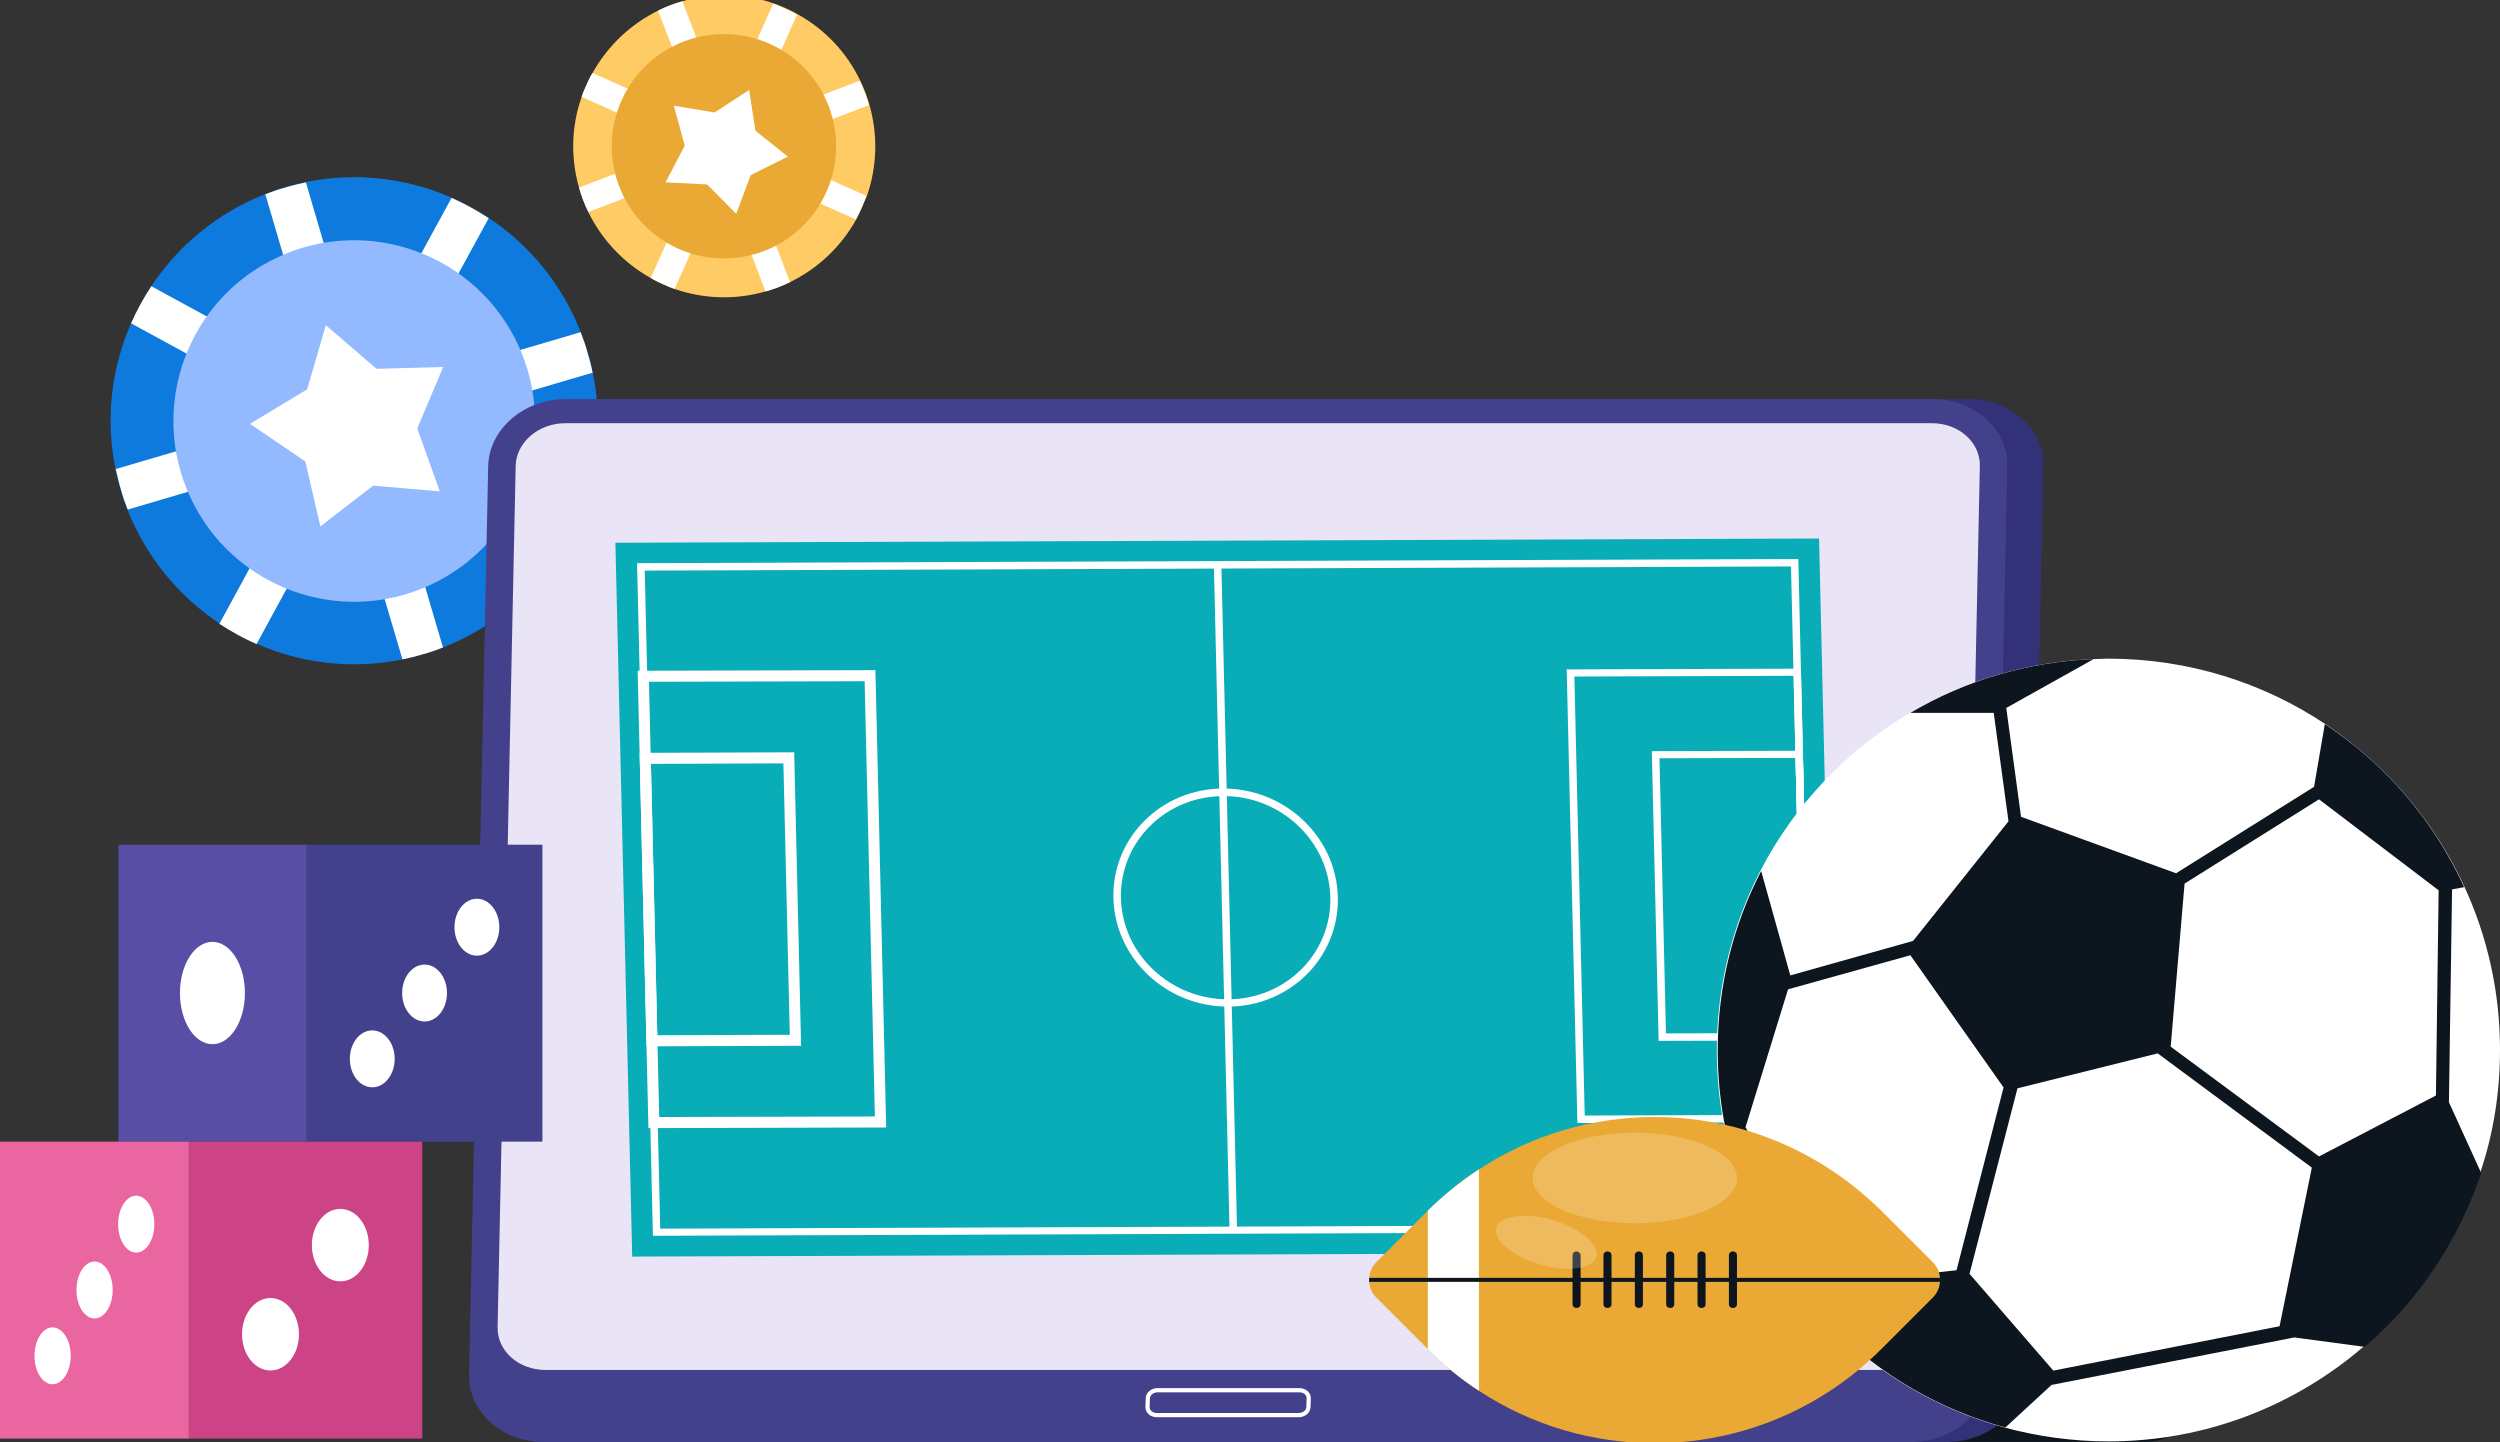 <svg width="520" height="300" viewBox="0 0 520 300" fill="none" xmlns="http://www.w3.org/2000/svg">
<rect x="0" y="0" width="520" height="300" fill="#333333" stroke="none"/>
<g clip-path="url(#clip0_1971_10383)">
<path d="M122.226 73.253C122.658 74.658 122.982 76.062 123.306 77.521C125.467 88.054 124.116 98.587 120.065 107.824C118.877 110.525 117.472 113.064 115.852 115.549C110.288 123.975 102.131 130.782 92.138 134.671C90.788 135.211 89.383 135.697 87.979 136.075C86.574 136.508 85.116 136.832 83.711 137.156C73.178 139.316 62.645 137.966 53.408 133.915C50.707 132.726 48.168 131.322 45.683 129.701C37.257 124.084 30.45 115.981 26.507 105.988C25.967 104.637 25.481 103.233 25.102 101.828C24.67 100.424 24.346 98.965 24.022 97.561C21.861 87.028 23.212 76.494 27.263 67.257C28.452 64.556 29.856 62.018 31.477 59.533C37.04 51.106 45.197 44.3 55.19 40.357C56.541 39.816 57.945 39.33 59.35 38.952C60.754 38.52 62.212 38.196 63.617 37.872C74.15 35.711 84.684 37.062 93.921 41.113C96.621 42.301 99.16 43.706 101.645 45.326C110.072 50.89 116.878 59.047 120.767 69.04C121.307 70.444 121.794 71.849 122.226 73.253Z" fill="#0F7ADD"/>
<path d="M123.254 77.52L85.064 88.756L120.067 107.824C118.879 110.525 117.474 113.064 115.854 115.549L80.904 96.481L92.14 134.671C90.79 135.211 89.385 135.697 87.981 136.075C86.576 136.507 85.118 136.832 83.713 137.156L72.424 98.965L53.355 133.969C50.655 132.78 48.116 131.376 45.631 129.755L64.699 94.752L26.563 105.988C26.023 104.637 25.537 103.233 25.159 101.828C24.726 100.424 24.402 98.965 24.078 97.561L62.268 86.325L27.265 67.257C28.453 64.556 29.858 62.017 31.479 59.533L66.428 78.601L55.192 40.411C56.543 39.87 57.947 39.384 59.352 39.006C60.756 38.574 62.214 38.25 63.619 37.926L74.854 76.116L93.923 41.167C96.624 42.355 99.162 43.76 101.647 45.38L82.579 80.329L120.769 69.094C121.309 70.444 121.796 71.849 122.174 73.253C122.606 74.658 122.984 76.062 123.254 77.52Z" fill="white"/>
<path d="M89.487 121.677C108.323 112.942 116.512 90.59 107.777 71.753C99.042 52.916 76.69 44.727 57.853 53.463C39.016 62.198 30.828 84.55 39.563 103.386C48.298 122.223 70.65 130.412 89.487 121.677Z" fill="#93B9FF"/>
<path d="M77.604 101.018L66.639 109.499L63.506 95.995L52 88.162L63.884 80.978L67.773 67.636L78.306 76.711L92.189 76.332L86.787 89.135L91.487 102.207L77.604 101.018Z" fill="white"/>
<path d="M179.269 43.22C178.89 44.031 178.512 44.841 178.08 45.651C174.839 51.485 169.978 55.914 164.36 58.669C162.739 59.48 161.011 60.128 159.282 60.614C153.232 62.342 146.696 62.288 140.376 60.128C139.512 59.858 138.701 59.48 137.837 59.101C137.027 58.723 136.163 58.345 135.406 57.859C129.573 54.618 125.143 49.756 122.388 44.139C121.578 42.518 120.93 40.789 120.444 39.061C118.715 33.011 118.769 26.421 120.984 20.155C121.254 19.291 121.632 18.48 122.01 17.616C122.388 16.752 122.766 15.941 123.253 15.185C126.494 9.351 131.355 4.922 136.973 2.167C138.593 1.357 140.322 0.709 142.051 0.222C148.101 -1.506 154.637 -1.452 160.957 0.709C161.821 0.979 162.631 1.357 163.495 1.735C164.306 2.113 165.17 2.491 165.926 2.977C171.76 6.218 176.19 11.08 178.89 16.698C179.701 18.318 180.349 20.047 180.835 21.775C182.564 27.825 182.51 34.361 180.349 40.681C179.971 41.546 179.593 42.356 179.269 43.22Z" fill="#FFCB64"/>
<path d="M178.028 45.651L155.503 35.604L164.307 58.669C162.687 59.479 160.958 60.128 159.23 60.614L150.425 37.548L140.324 60.074C139.459 59.803 138.649 59.425 137.785 59.047C136.975 58.669 136.11 58.291 135.354 57.805L145.455 35.28L122.39 44.084C121.58 42.464 120.931 40.735 120.445 39.007L143.511 30.202L120.985 20.155C121.256 19.291 121.634 18.48 122.012 17.616C122.39 16.752 122.768 15.941 123.254 15.185L145.779 25.232L136.867 2.221C138.487 1.411 140.216 0.763 141.944 0.276L150.749 23.342L160.796 0.817C161.661 1.087 162.471 1.465 163.335 1.843C164.145 2.221 165.01 2.599 165.766 3.085L155.719 25.61L178.784 16.806C179.594 18.426 180.243 20.155 180.729 21.883L157.663 30.688L180.189 40.735C179.918 41.6 179.54 42.41 179.162 43.274C178.784 44.139 178.46 44.841 178.028 45.651Z" fill="white"/>
<path d="M158.692 52.298C170.776 47.818 176.94 34.391 172.46 22.307C167.98 10.223 154.553 4.059 142.469 8.539C130.386 13.019 124.221 26.446 128.701 38.53C133.181 50.613 146.608 56.778 158.692 52.298Z" fill="#EAA934"/>
<path d="M147.076 38.359L138.434 37.926L142.431 30.31L140.162 21.991L148.643 23.396L155.827 18.696L157.124 27.177L163.876 32.579L156.151 36.414L153.126 44.463L147.076 38.359Z" fill="white"/>
<path d="M423.666 163.407L455.667 289.454C457.082 294.961 452.619 299.894 446.306 299.894H389.652L423.666 163.407Z" fill="#0D161E"/>
<path d="M120.642 299.942C111.88 299.942 104.914 293.669 105.077 285.958L109.05 96.984C109.213 89.274 116.451 83 125.213 83H409.462C418.224 83 425.19 89.274 425.027 96.984L421.054 285.958C420.891 293.669 413.653 299.942 404.891 299.942H120.642Z" fill="#333177"/>
<path d="M113.134 299.942C104.372 299.942 97.406 293.669 97.569 285.958L101.542 96.984C101.705 89.274 108.944 83 117.706 83H401.954C410.716 83 417.683 89.274 417.519 96.984L413.546 285.958C413.383 293.669 406.145 299.942 397.383 299.942H113.134Z" fill="#44418C"/>
<path d="M397.71 284.953H113.461C107.856 284.953 103.393 280.979 103.502 276.046L107.257 96.937C107.366 92.004 111.992 88.029 117.597 88.029H401.846C407.452 88.029 411.914 92.004 411.806 96.937L408.05 276.046C407.942 280.979 403.316 284.953 397.71 284.953Z" fill="#EAE4F7"/>
<path d="M270.146 294.339H240.595C239.506 294.339 238.635 293.573 238.69 292.615L238.744 290.891C238.744 289.933 239.67 289.167 240.758 289.167H270.309C271.398 289.167 272.269 289.933 272.214 290.891L272.16 292.615C272.16 293.573 271.235 294.339 270.146 294.339Z" stroke="white" stroke-width="0.877" stroke-miterlimit="10"/>
<path d="M128.002 112.893L378.364 112.011L381.861 260.489L131.498 261.371L128.002 112.893Z" fill="#08ADB8"/>
<path d="M132.509 117.139L374.051 116.267L377.345 256.174L135.804 257.046L132.509 117.139ZM372.527 117.82L134.106 118.685L137.33 255.559L375.75 254.694L372.527 117.82Z" fill="white"/>
<path d="M252.487 117.479L254.048 117.508L257.306 255.833L255.746 255.869L252.487 117.479Z" fill="white"/>
<path d="M254.398 164.012C267.289 163.972 277.977 174.077 278.272 186.604C278.567 199.131 268.357 209.333 255.466 209.372C242.574 209.412 231.887 199.307 231.592 186.78C231.297 174.253 241.506 164.051 254.398 164.012ZM255.43 207.856C267.44 207.837 276.987 198.311 276.712 186.641C276.437 174.971 266.443 165.509 254.435 165.594C242.425 165.613 232.878 175.139 233.153 186.809C233.428 198.479 243.42 207.875 255.43 207.856Z" fill="white"/>
<path d="M133.809 140.663L180.965 140.542L183.151 233.373L135.995 233.494L133.809 140.663Z" stroke="white" stroke-width="2.297" stroke-miterlimit="10"/>
<path d="M134.215 157.74L164.069 157.63L165.452 216.376L135.599 216.485L134.215 157.74Z" stroke="white" stroke-width="2.297" stroke-miterlimit="10"/>
<path d="M325.874 139.237L374.59 139.08L376.811 233.428L328.096 233.586L325.874 139.237ZM373.064 140.567L327.469 140.717L329.62 232.032L375.214 231.882L373.064 140.567Z" fill="white"/>
<path d="M343.577 156.236L374.992 156.155L376.411 216.417L344.996 216.497L343.577 156.236ZM373.466 157.643L345.173 157.715L346.52 214.944L374.814 214.871L373.466 157.643Z" fill="white"/>
<path d="M520 218.358C520 227.305 518.602 235.878 515.899 243.893C511.24 258.058 502.759 270.546 491.669 280.052C477.41 292.354 458.865 299.809 438.549 299.809C431.093 299.809 423.824 298.784 416.928 296.92C403.228 293.192 391.02 285.923 381.235 276.324C370.052 265.234 362.037 250.976 358.775 235.04C357.657 229.634 357.098 224.136 357.098 218.451C357.098 205.031 360.359 192.357 366.137 181.174C373.22 167.474 384.031 156.105 397.264 148.276C408.54 141.66 421.494 137.652 435.38 137.093C436.405 137.093 437.524 137 438.549 137C455.23 137 470.794 142.032 483.654 150.606C496.236 158.994 506.3 170.736 512.638 184.529C517.39 194.873 520 206.336 520 218.358Z" fill="white"/>
<path d="M509.377 229.261L510.029 184.994L512.546 184.528C506.208 170.642 496.144 158.9 483.562 150.606L481.326 163.653L452.622 181.639L420.377 169.897L417.302 147.251L435.475 137.093C421.589 137.652 408.542 141.659 397.358 148.276H414.692L417.768 170.829L397.918 195.711L372.383 202.887L366.325 181.173C360.547 192.357 357.285 205.031 357.285 218.451C357.285 224.136 357.844 229.727 358.963 235.039L360.64 235.598L381.422 270.639V276.324C391.208 286.016 403.416 293.192 417.115 296.92L426.714 288.066L477.225 278.188L491.857 280.145C502.947 270.639 511.334 258.151 516.087 243.986L509.377 229.261ZM382.354 266.911L363.063 234.48L371.917 205.776L397.358 198.694L416.743 226.186L406.957 264.209L382.354 266.911ZM474.15 275.858L427.087 285.084L409.66 264.954L419.632 226.372L448.801 219.103L480.86 242.867L474.15 275.858ZM506.674 227.863L482.351 240.538L451.504 217.705L454.393 183.783L482.351 166.262L507.234 185.181L506.674 227.863Z" fill="#0D161E"/>
<path d="M403.51 265.793C403.51 266.073 403.51 266.353 403.51 266.632C403.417 267.844 402.951 268.962 402.019 269.894L391.301 280.611C388.04 283.873 384.498 286.762 380.677 289.278C358.591 303.816 329.701 303.816 307.614 289.278C303.886 286.855 300.345 283.966 296.99 280.611L286.272 269.894C285.34 268.962 284.874 267.844 284.781 266.632C284.781 266.353 284.781 266.073 284.781 265.793C284.874 264.582 285.34 263.464 286.272 262.532L296.99 251.814C300.251 248.553 303.793 245.664 307.614 243.241C329.701 228.702 358.591 228.702 380.677 243.241C384.405 245.664 387.946 248.553 391.301 251.814L402.019 262.532C402.951 263.464 403.417 264.582 403.51 265.793Z" fill="#EAA934"/>
<path d="M307.612 243.24V289.278C303.885 286.855 300.343 283.966 296.988 280.611V251.814C300.343 248.552 303.885 245.663 307.612 243.24Z" fill="white"/>
<path d="M403.51 265.794C403.51 266.074 403.51 266.353 403.51 266.633H284.781C284.781 266.353 284.781 266.074 284.781 265.794H403.51Z" fill="#0D161E"/>
<path d="M327.09 261.134V271.292C327.09 272.317 328.767 272.317 328.767 271.292V261.134C328.674 260.015 327.09 260.015 327.09 261.134Z" fill="#0D161E"/>
<path d="M333.52 261.134V271.292C333.52 272.317 335.197 272.317 335.197 271.292V261.134C335.197 260.015 333.52 260.015 333.52 261.134Z" fill="#0D161E"/>
<path d="M340.047 261.134V271.292C340.047 272.317 341.724 272.317 341.724 271.292V261.134C341.724 260.015 340.047 260.015 340.047 261.134Z" fill="#0D161E"/>
<path d="M346.566 261.134V271.292C346.566 272.317 348.244 272.317 348.244 271.292V261.134C348.244 260.015 346.566 260.015 346.566 261.134Z" fill="#0D161E"/>
<path d="M353.086 261.134V271.292C353.086 272.317 354.763 272.317 354.763 271.292V261.134C354.763 260.015 353.086 260.015 353.086 261.134Z" fill="#0D161E"/>
<path d="M359.613 261.134V271.292C359.613 272.317 361.291 272.317 361.291 271.292V261.134C361.291 260.015 359.613 260.015 359.613 261.134Z" fill="#0D161E"/>
<path opacity="0.2" d="M340.045 254.425C351.78 254.425 361.293 250.211 361.293 245.012C361.293 239.814 351.78 235.6 340.045 235.6C328.31 235.6 318.797 239.814 318.797 245.012C318.797 250.211 328.31 254.425 340.045 254.425Z" fill="white"/>
<path opacity="0.2" d="M332.03 261.415C331.284 263.931 325.972 264.677 320.288 262.999C314.603 261.322 310.502 257.874 311.248 255.357C311.993 252.841 317.305 252.096 322.99 253.773C328.675 255.451 332.775 258.899 332.03 261.415Z" fill="white"/>
<path d="M63.796 175.698H24.633V237.462H63.796V175.698Z" fill="#584EA5"/>
<path d="M44.186 217.193C47.917 217.193 50.942 212.428 50.942 206.55C50.942 200.672 47.917 195.907 44.186 195.907C40.455 195.907 37.43 200.672 37.43 206.55C37.43 212.428 40.455 217.193 44.186 217.193Z" fill="white"/>
<path d="M112.825 175.698H63.797V237.462H112.825V175.698Z" fill="#44418C"/>
<path d="M77.429 226.161C80.005 226.161 82.093 223.511 82.093 220.242C82.093 216.972 80.005 214.322 77.429 214.322C74.854 214.322 72.766 216.972 72.766 220.242C72.766 223.511 74.854 226.161 77.429 226.161Z" fill="white"/>
<path d="M88.312 212.469C90.888 212.469 92.976 209.819 92.976 206.55C92.976 203.281 90.888 200.631 88.312 200.631C85.736 200.631 83.648 203.281 83.648 206.55C83.648 209.819 85.736 212.469 88.312 212.469Z" fill="white"/>
<path d="M99.195 198.777C101.771 198.777 103.859 196.127 103.859 192.858C103.859 189.589 101.771 186.938 99.195 186.938C96.619 186.938 94.531 189.589 94.531 192.858C94.531 196.127 96.619 198.777 99.195 198.777Z" fill="white"/>
<path d="M87.831 237.462H39.281V299.226H87.831V237.462Z" fill="#CC4485"/>
<path d="M56.263 285.056C59.532 285.056 62.182 281.683 62.182 277.522C62.182 273.361 59.532 269.988 56.263 269.988C52.994 269.988 50.344 273.361 50.344 277.522C50.344 281.683 52.994 285.056 56.263 285.056Z" fill="white"/>
<path d="M70.79 266.52C74.059 266.52 76.71 263.147 76.71 258.987C76.71 254.826 74.059 251.453 70.79 251.453C67.521 251.453 64.871 254.826 64.871 258.987C64.871 263.147 67.521 266.52 70.79 266.52Z" fill="white"/>
<path d="M39.282 237.462H0V299.226H39.282V237.462Z" fill="#E966A0"/>
<path d="M14.709 282.005C14.709 285.234 13.035 287.924 10.943 287.924C8.85 287.924 7.176 285.294 7.176 282.005C7.176 278.776 8.85 276.086 10.943 276.086C13.035 276.146 14.709 278.776 14.709 282.005Z" fill="white"/>
<path d="M19.673 274.233C21.753 274.233 23.44 271.583 23.44 268.314C23.44 265.045 21.753 262.395 19.673 262.395C17.593 262.395 15.906 265.045 15.906 268.314C15.906 271.583 17.593 274.233 19.673 274.233Z" fill="white"/>
<path d="M32.108 254.621C32.108 257.85 30.434 260.541 28.341 260.541C26.248 260.541 24.574 257.91 24.574 254.621C24.574 251.393 26.248 248.702 28.341 248.702C30.434 248.762 32.108 251.393 32.108 254.621Z" fill="white"/>
</g>
<defs>
<clipPath id="clip0_1971_10383">
<rect width="520" height="300" fill="white"/>
</clipPath>
</defs>
</svg>
